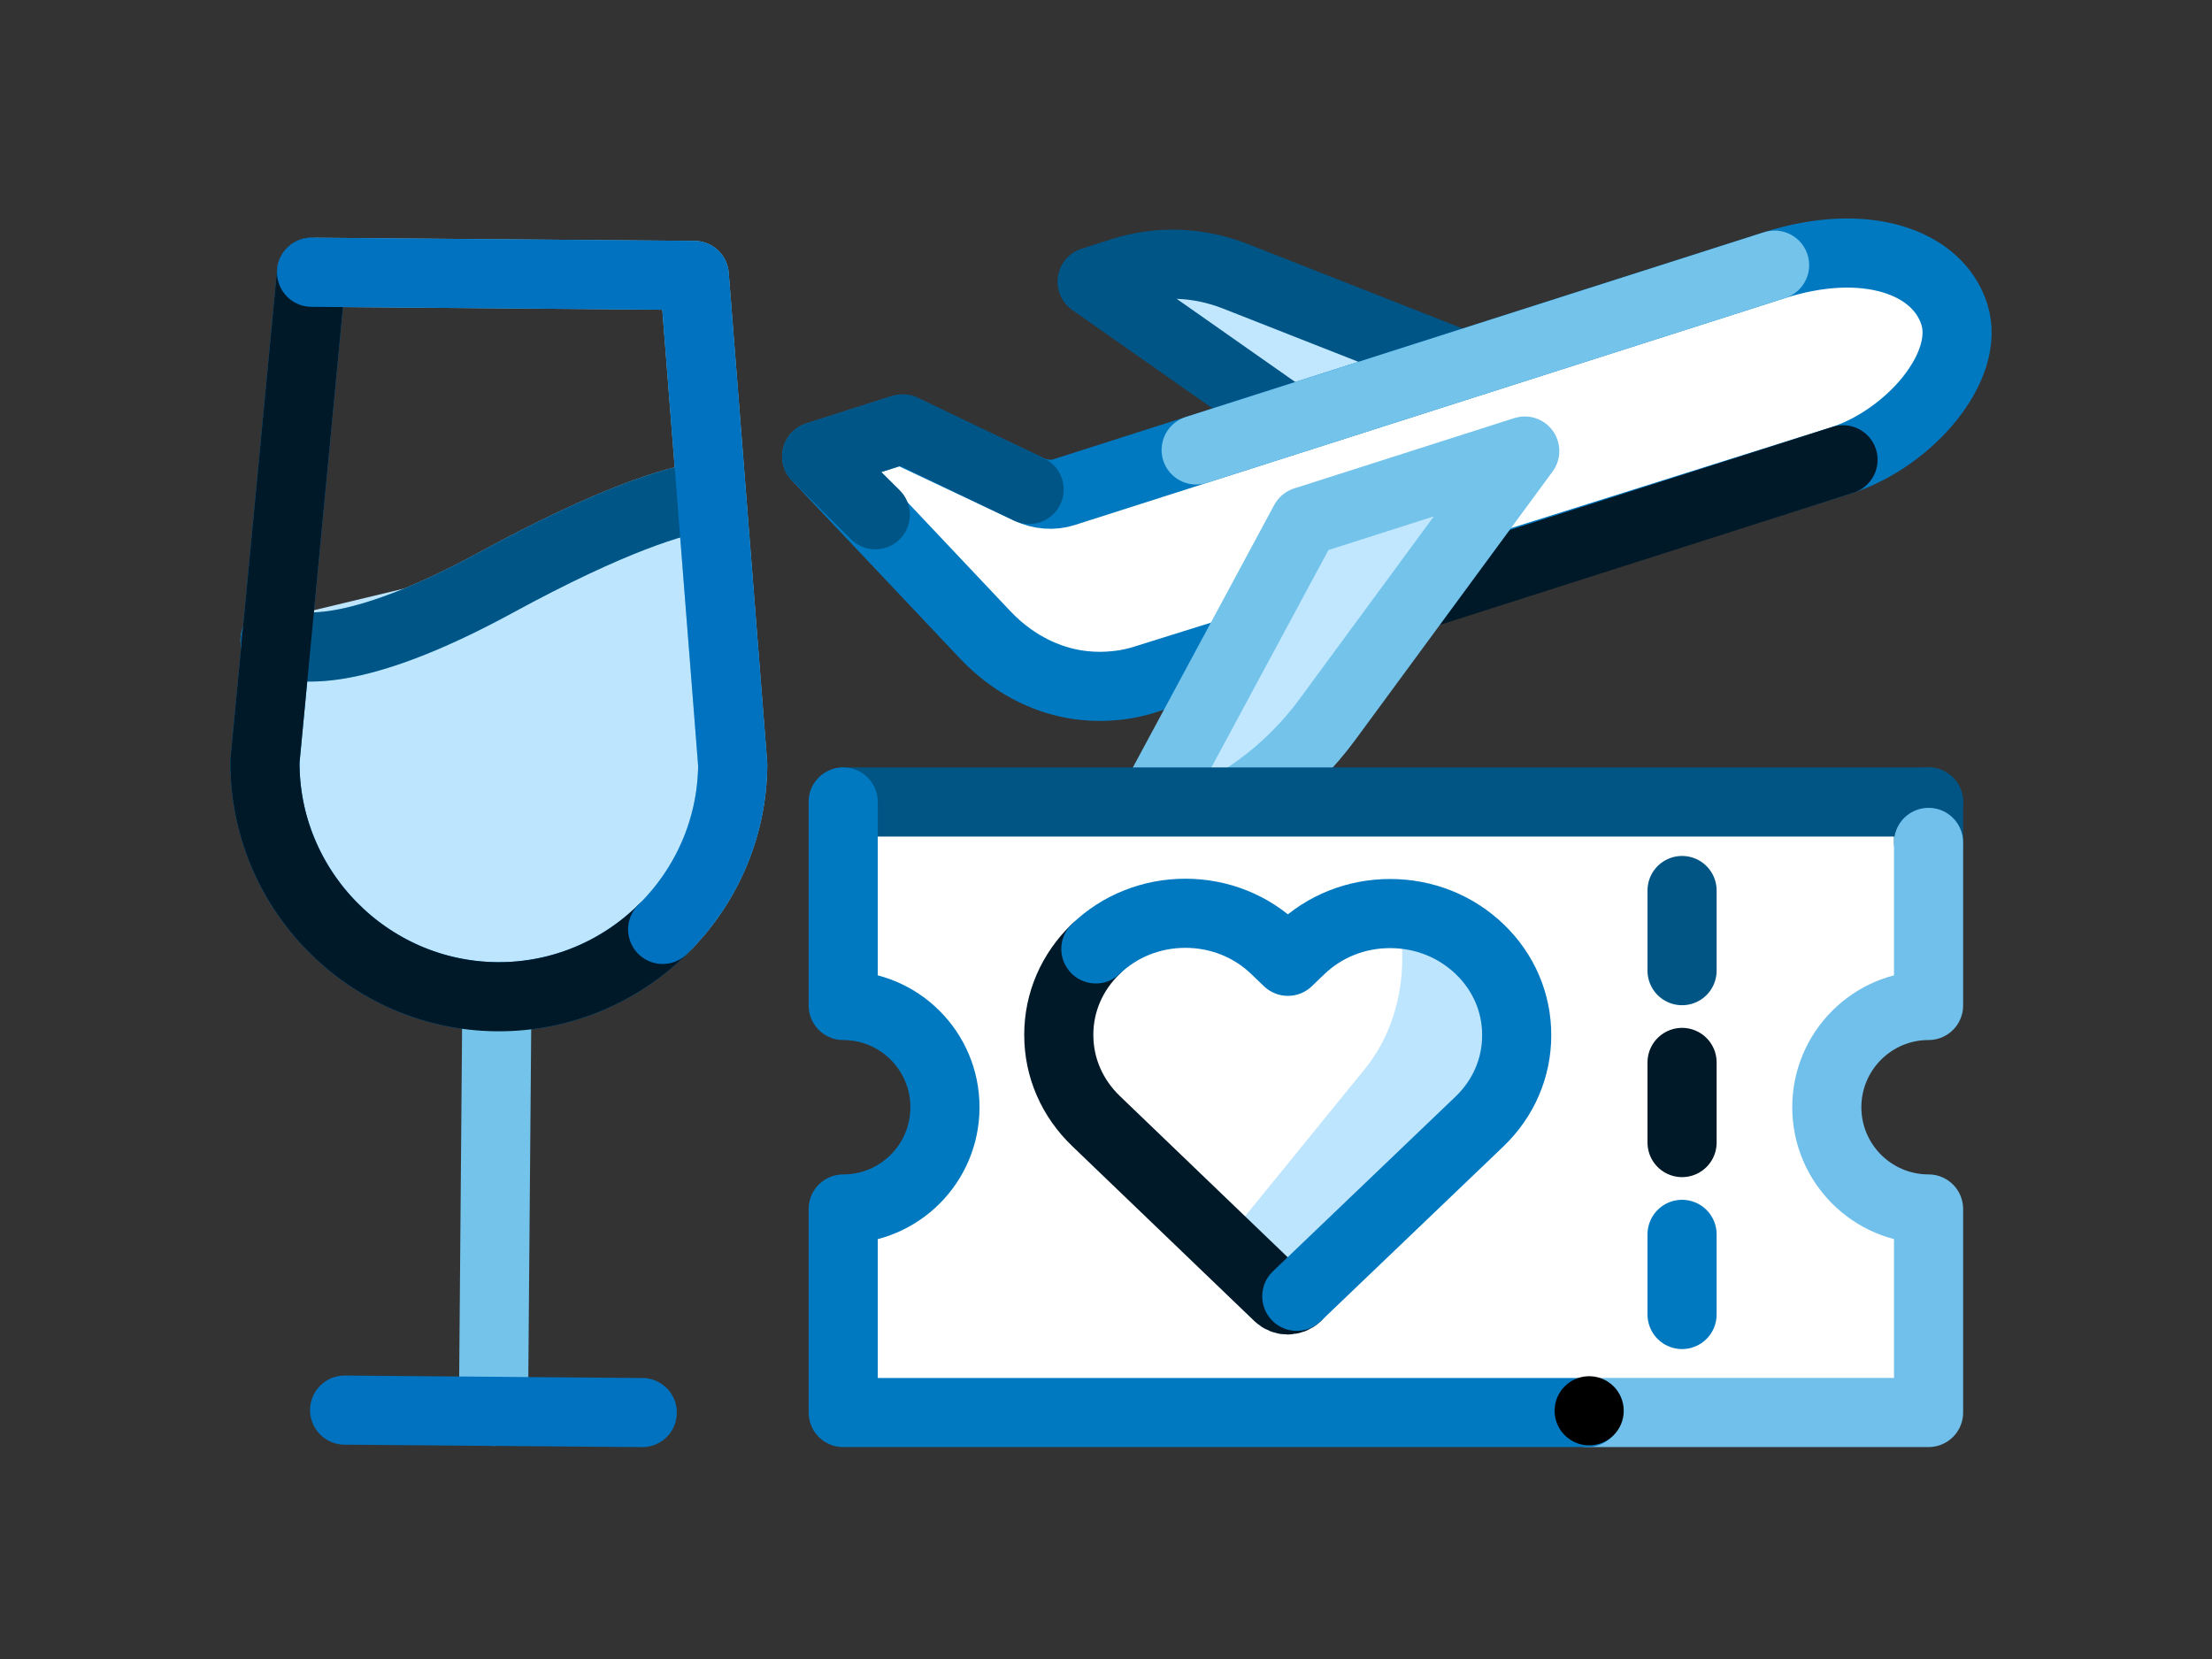 <svg width="96" height="72" viewBox="0 0 96 72" fill="none" xmlns="http://www.w3.org/2000/svg">
<rect x="0" y="0" width="96" height="72" fill="#333333" stroke="none"/>
<path fill-rule="evenodd" clip-rule="evenodd" d="M56.157 18.479L47.44 12.364L48.758 11.943C50.343 11.437 52.064 11.503 53.661 12.13L63.687 16.073L56.157 18.479Z" fill="#C1E7FF"/>
<path fill-rule="evenodd" clip-rule="evenodd" d="M56.112 18.34L47.396 12.225L48.714 11.803C50.299 11.297 52.019 11.364 53.617 11.991L63.642 15.934L56.112 18.34Z" stroke="#005587" stroke-width="3" stroke-linecap="round" stroke-linejoin="round"/>
<path fill-rule="evenodd" clip-rule="evenodd" d="M84.816 13.637C85 14.211 84.966 14.83 84.773 15.453C84.577 16.085 84.212 16.721 83.737 17.314C82.79 18.49 81.394 19.488 79.97 19.959L53.007 28.453L49.526 29.541C49.45 29.566 49.365 29.585 49.287 29.602C48.997 29.679 48.703 29.724 48.411 29.753C47.964 29.8 47.509 29.801 47.06 29.753C45.932 29.64 44.837 29.213 43.867 28.522C43.469 28.241 43.089 27.906 42.741 27.536L35.442 19.808L39.131 18.63L44.664 21.243C45.156 21.47 45.695 21.514 46.184 21.358L77.017 11.507C80.918 10.262 84.081 11.333 84.816 13.637Z" fill="white"/>
<path fill-rule="evenodd" clip-rule="evenodd" d="M84.816 13.637C85 14.211 84.966 14.83 84.773 15.453C84.577 16.085 84.212 16.721 83.737 17.314C82.79 18.49 81.394 19.488 79.97 19.959L53.007 28.453L49.526 29.541C49.45 29.566 49.365 29.585 49.287 29.602C48.997 29.679 48.703 29.724 48.411 29.753C47.964 29.8 47.509 29.801 47.06 29.753C45.932 29.64 44.837 29.213 43.867 28.522C43.469 28.241 43.089 27.906 42.741 27.536L35.442 19.808L39.131 18.63L44.664 21.243C45.156 21.47 45.695 21.514 46.184 21.358L77.017 11.507C80.918 10.262 84.081 11.333 84.816 13.637Z" stroke="#0079C1" stroke-width="3" stroke-linecap="round" stroke-linejoin="round"/>
<path d="M57.003 27.298L79.987 19.954" stroke="#001928" stroke-width="3" stroke-linecap="round" stroke-linejoin="round"/>
<path d="M37.99 22.341L35.442 19.808L39.186 18.612L44.664 21.243" stroke="#005587" stroke-width="3" stroke-linecap="round" stroke-linejoin="round"/>
<path fill-rule="evenodd" clip-rule="evenodd" d="M56.621 22.627L49.05 36.685L50.868 36.104C53.556 35.245 55.907 33.542 57.62 31.21L66.174 19.575L56.621 22.627Z" fill="#C1E7FF"/>
<path fill-rule="evenodd" clip-rule="evenodd" d="M56.621 22.627L49.05 36.685L50.868 36.104C53.556 35.245 55.907 33.542 57.62 31.21L66.174 19.575L56.621 22.627Z" stroke="#73C3EB" stroke-width="3" stroke-linecap="round" stroke-linejoin="round"/>
<path d="M51.912 19.528L77.017 11.507" stroke="#73C3EB" stroke-width="3" stroke-linecap="round" stroke-linejoin="round"/>
<path fill-rule="evenodd" clip-rule="evenodd" d="M83.7 34.806H36.595V43.638C39.035 43.638 41.012 45.615 41.012 48.054C41.012 50.493 39.035 52.47 36.595 52.47V61.303H68.885H83.7V52.47C81.262 52.47 79.284 50.493 79.284 48.054C79.284 45.615 81.262 43.638 83.7 43.638V34.806Z" fill="white"/>
<path d="M83.7 34.806H36.595" stroke="#005585" stroke-width="3" stroke-linecap="round" stroke-linejoin="round"/>
<path d="M83.7 36.561V34.806" stroke="#005585" stroke-width="3" stroke-linecap="round" stroke-linejoin="round"/>
<path d="M68.884 61.302H83.699V52.469C81.261 52.469 79.283 50.492 79.283 48.053C79.283 45.614 81.261 43.637 83.699 43.637V36.56" stroke="#70C0EB" stroke-width="3" stroke-linecap="round" stroke-linejoin="round"/>
<path d="M36.595 34.806V43.638C39.034 43.638 41.011 45.615 41.011 48.054C41.011 50.493 39.034 52.47 36.595 52.47V61.303H68.884" stroke="#0079C1" stroke-width="3" stroke-linecap="round" stroke-linejoin="round"/>
<path fill-rule="evenodd" clip-rule="evenodd" d="M64.581 41.108C63.539 40.108 62.163 39.563 60.691 39.563C60.667 39.563 60.642 39.566 60.617 39.566C60.776 40.209 60.858 40.883 60.858 41.574C60.858 43.389 60.285 45.094 59.245 46.379L53.282 53.711L55.843 56.17C55.953 56.276 56.1 56.333 56.242 56.333C56.386 56.333 56.533 56.279 56.644 56.173L64.572 48.587C65.612 47.587 66.186 46.26 66.186 44.847C66.189 43.435 65.621 42.108 64.581 41.108Z" fill="#BEE5FE"/>
<path d="M47.56 41.182C46.52 42.182 45.947 43.509 45.951 44.921C45.951 46.333 46.528 47.656 47.569 48.656L55.481 56.255C55.59 56.361 55.738 56.417 55.881 56.417C56.024 56.417 56.171 56.365 56.281 56.259" stroke="#001928" stroke-width="3" stroke-linecap="round" stroke-linejoin="round"/>
<path d="M56.281 56.259L64.21 48.672C65.251 47.673 65.824 46.345 65.824 44.933C65.828 43.521 65.26 42.194 64.218 41.194C63.177 40.195 61.801 39.648 60.33 39.648C58.86 39.648 57.478 40.198 56.437 41.198L55.894 41.72L55.342 41.19C54.302 40.19 52.916 39.636 51.445 39.636C49.979 39.636 48.597 40.186 47.56 41.182" stroke="#0079C1" stroke-width="3" stroke-linecap="round" stroke-linejoin="round"/>
<path d="M73.001 38.648V42.126" stroke="#005585" stroke-width="3" stroke-linecap="round" stroke-linejoin="round"/>
<path d="M73.001 46.109V49.587" stroke="#001928" stroke-width="3" stroke-linecap="round" stroke-linejoin="round"/>
<path d="M73.001 53.571V57.049" stroke="#0079C1" stroke-width="3" stroke-linecap="round" stroke-linejoin="round"/>
<path fill-rule="evenodd" clip-rule="evenodd" d="M70.469 61.227C70.469 62.056 69.798 62.727 68.969 62.727C68.141 62.727 67.469 62.056 67.469 61.227C67.469 60.398 68.141 59.727 68.969 59.727C69.798 59.727 70.469 60.398 70.469 61.227Z" fill="black"/>
<path fill-rule="evenodd" clip-rule="evenodd" d="M31.476 22.257L25.865 23.594C26.018 23.54 26.167 23.487 26.315 23.437L12.057 26.859C12.074 26.869 12.096 26.88 12.114 26.891L11.164 32.046C10.631 37.603 14.742 42.586 20.299 43.118C25.857 43.651 30.839 39.54 31.372 33.983L31.476 22.257Z" fill="#BEE5FE"/>
<path fill-rule="evenodd" clip-rule="evenodd" d="M26.315 23.436L31.24 22.254C30.313 22.316 28.77 22.593 26.315 23.436Z" fill="#BEE5FE"/>
<path d="M13.522 11.816L30.131 11.954L31.8 33.192C31.778 35.983 30.615 38.512 28.759 40.336" stroke="#73C3EB" stroke-width="3" stroke-linecap="round" stroke-linejoin="round"/>
<path d="M28.759 40.336C26.905 42.161 24.358 43.281 21.566 43.258C15.984 43.211 11.453 38.606 11.5 33.024L13.522 11.816" stroke="#0072BF" stroke-width="3" stroke-linecap="round" stroke-linejoin="round"/>
<path d="M21.562 43.719L21.416 61.251" stroke="#73C3EB" stroke-width="3" stroke-linecap="round" stroke-linejoin="round"/>
<path d="M14.957 61.198L27.875 61.305" stroke="#0072BF" stroke-width="3" stroke-linecap="round" stroke-linejoin="round"/>
<path d="M11.938 27.779C12.799 28.218 15.304 28.672 21.562 25.263C26.548 22.548 29.266 21.735 30.646 21.521" stroke="#73C3EB" stroke-width="3" stroke-linecap="round" stroke-linejoin="round"/>
<path d="M11.938 27.779C12.799 28.218 15.304 28.672 21.562 25.263C26.548 22.548 29.266 21.735 30.646 21.521" stroke="#005587" stroke-width="3" stroke-linecap="round" stroke-linejoin="round"/>
<path d="M28.759 40.336C26.905 42.161 24.358 43.281 21.566 43.258C15.984 43.211 11.453 38.606 11.5 33.024L13.522 11.816" stroke="#001928" stroke-width="3" stroke-linecap="round" stroke-linejoin="round"/>
<path d="M13.522 11.816L30.131 11.954L31.8 33.192C31.778 35.983 30.615 38.512 28.759 40.336" stroke="#0072BF" stroke-width="3" stroke-linecap="round" stroke-linejoin="round"/>
</svg>
